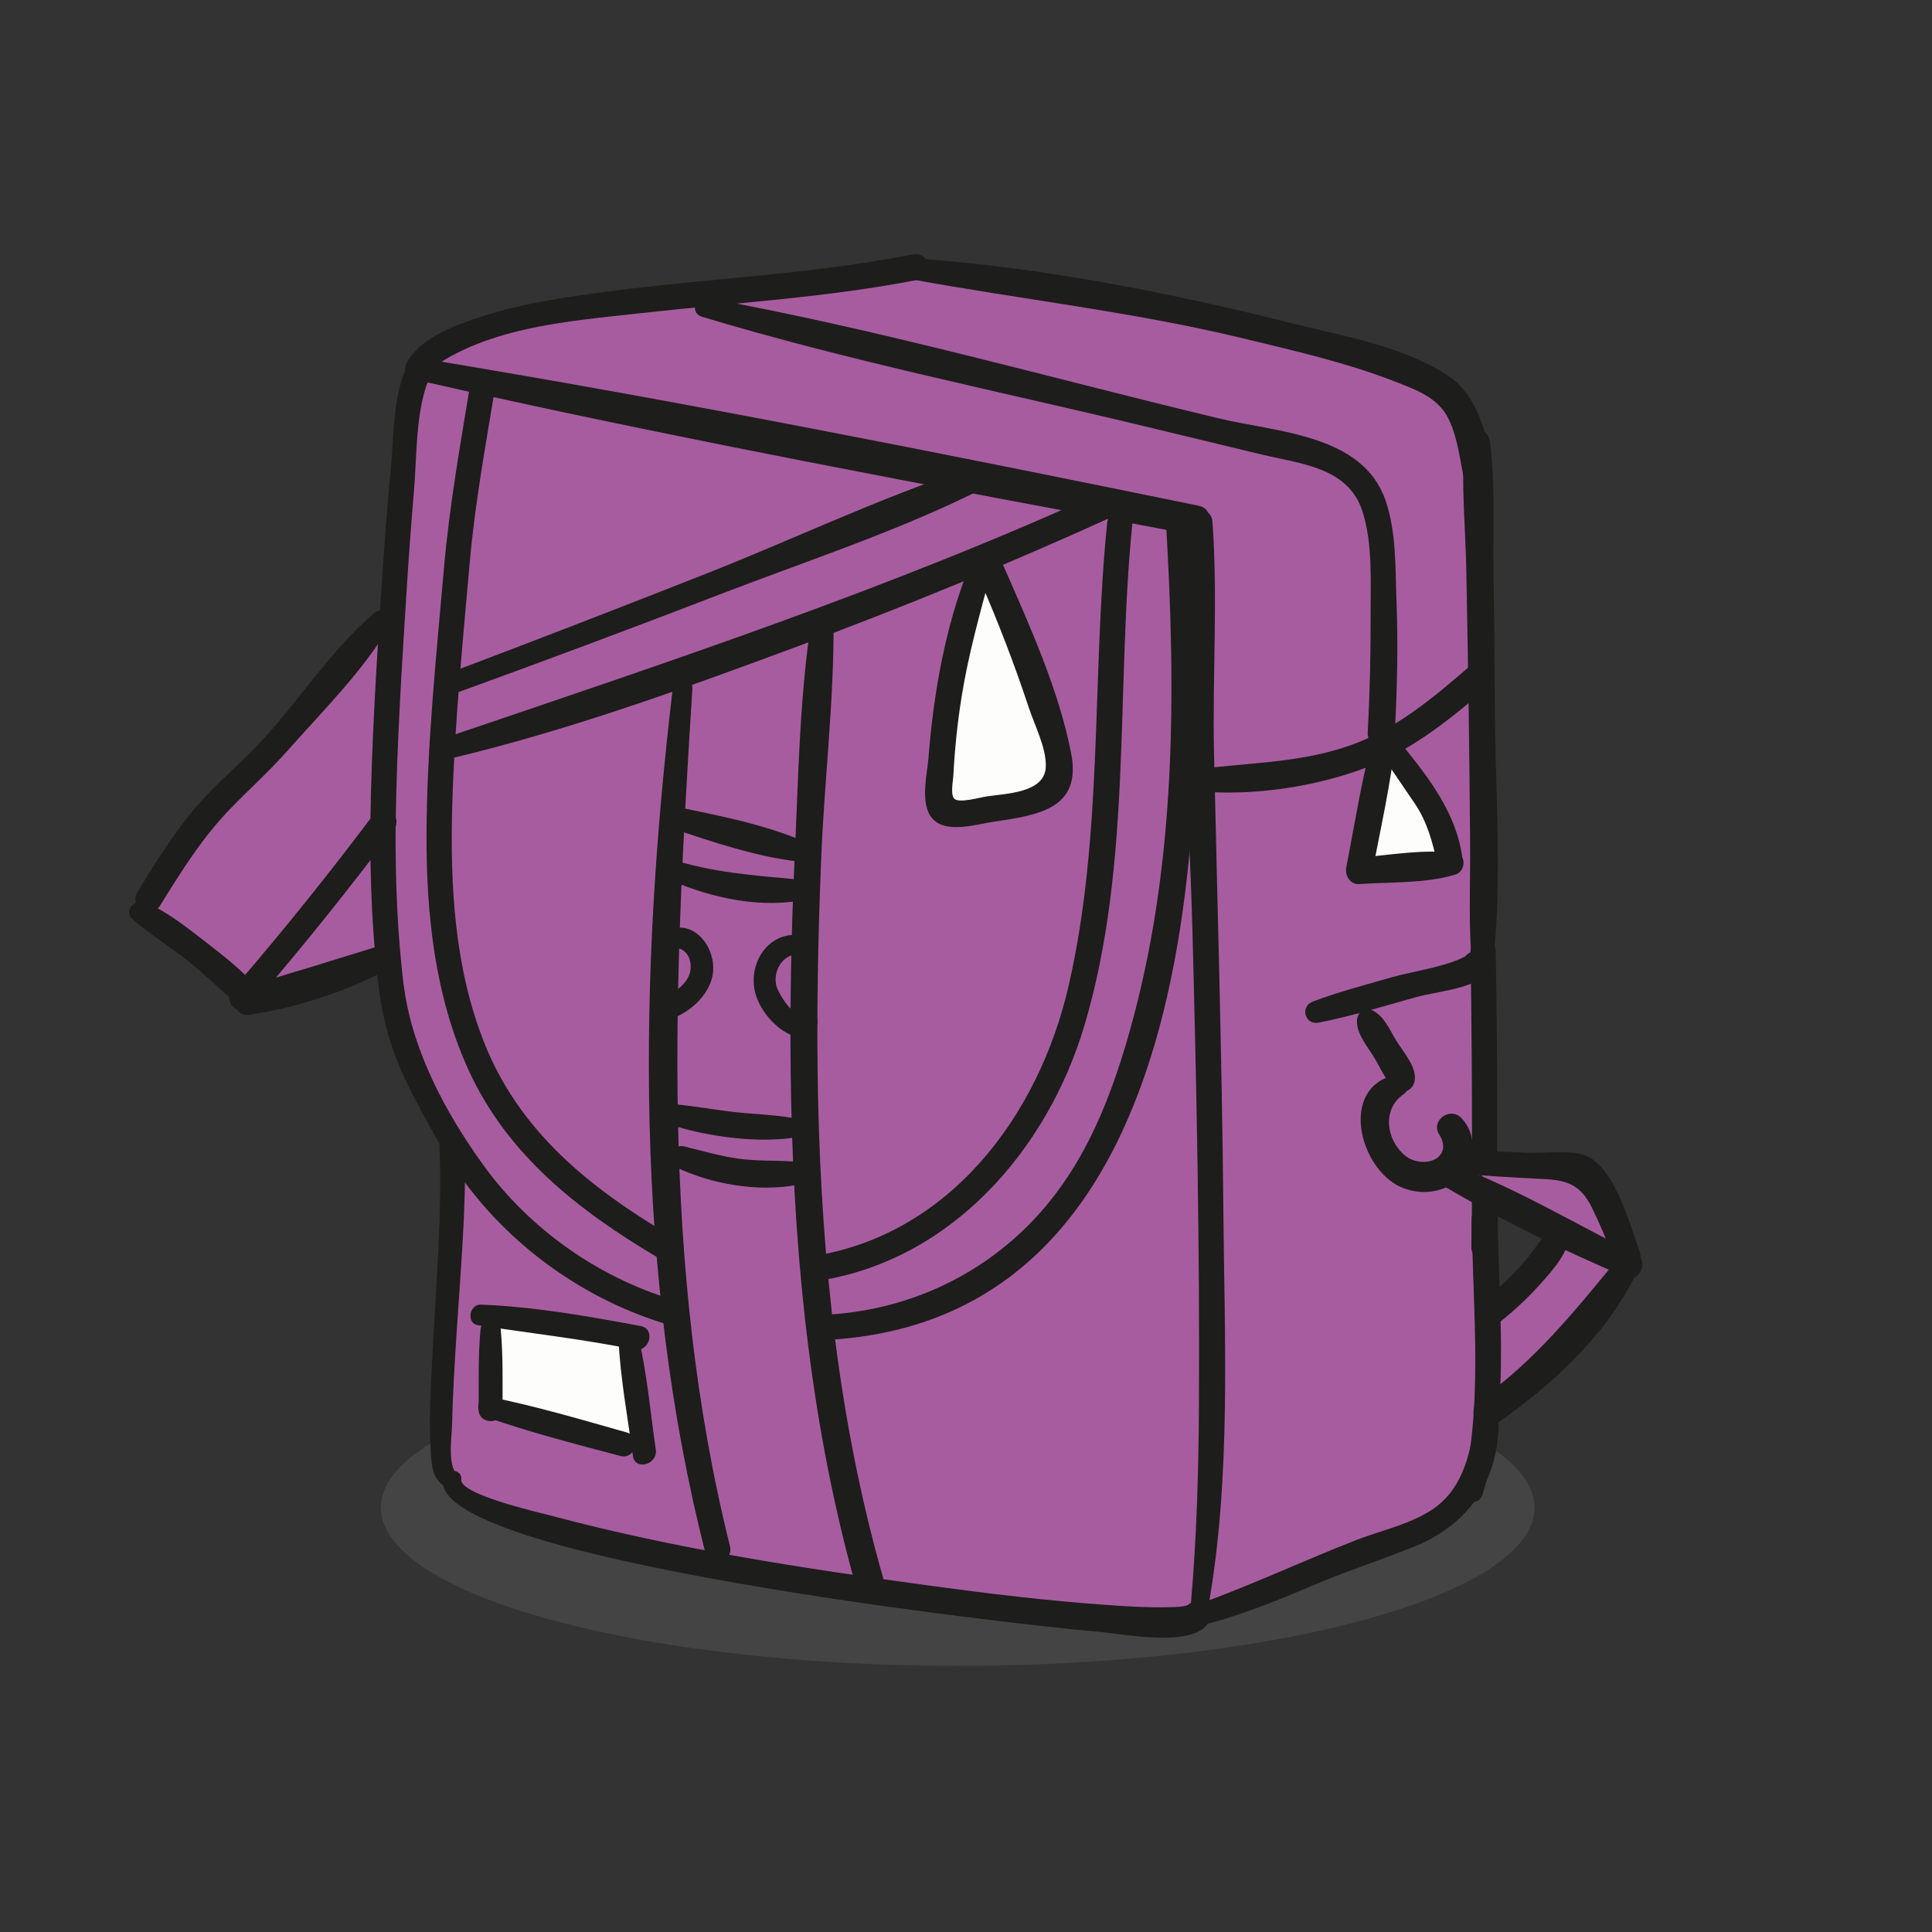 <svg xmlns="http://www.w3.org/2000/svg" xmlns:xlink="http://www.w3.org/1999/xlink" id="Capa_1" x="0px" y="0px" viewBox="0 0 300 300" xml:space="preserve"><rect x="0" y="0" width="300" height="300" fill="#333333" stroke="none"/><ellipse fill="#444444" cx="148.71" cy="234.1" rx="89.57" ry="24.57"></ellipse><path fill="#A85CA0" d="M230.78,228.97l-1.98,2.26l-4.36,4.98l-6.87,3.29l-27.08,10.09l-0.91,0.17l-9.66,1.77l-24.02-2.35 l-29.55-3.59l-25.01-4.55l-26.69-7.37l-4.34-3.09l-1.83-1.3l-0.13-6.01l-0.14-6.46l1.63-22.2v-0.03l1.38-12.23l-0.97-3.55 l-0.87-3.17v0l-5.6-10.64c0-0.01-0.01-0.02-0.01-0.03l-2.89-10.78c-0.05-0.38-0.1-0.76-0.15-1.14c-1.05-8.38-1.34-16.81-1.25-25.25 c-5.79,7.74-14.38,18.49-20.93,26.06l-3.65-2.48c-0.16-0.14-0.32-0.28-0.48-0.42l-10.55-9.24v-3.39l8.4-11.97 c0.01-0.01,0.02-0.03,0.03-0.04l3-3.16l11.74-12.36c0.17-0.19,0.33-0.38,0.49-0.58l6.63-7.85c0.06-0.07,0.12-0.14,0.18-0.21 l6.54-5.41l0.78-12.13c0-0.1,0.01-0.2,0.02-0.3l2.15-22.1l1.64-4.79l0.05-0.14l0.61-1.78l4.72-2.84l5.42-3.26l9.31-1.65l8.76-0.76 h0.01l10.69-0.93l33.27-3.85l3.61-0.42l4.88,0.66l20.77,3.67l23.17,4.67l0.05,0.01l0.01,0l8.18,1.65l13.79,3.22l5.21,2.44l6.74,3.15 l0.69,0.32l1.5,0.7l0.07,0.27l1.34,5.77c0.01,0.03,0.02,0.05,0.02,0.08l0.07,0.33l0.1,0.45l-0.04,6.27l-0.07,10.59l0.44,12.05 l0.27,7.42l0.4,10.72l-0.24,34.34l0.42,30.05l0.06,4.24l0.18,13.16v4.84l0.63,19.48l0.03,1.19l0.02,0.64L230.78,228.97z"></path><polygon fill="#A85CA0" points="75.07,59.28 71.91,68.52 70.4,81.22 69.82,101.62 69.46,106.02 76.18,103.86 94.22,97.05  123.25,85.76 149.02,73.77 125.45,69.15 89.14,62.31 "></polygon><polygon fill="#A85CA0" points="68.48,117.35 68.48,131.86 69.02,144.83 73.58,163.09 81.71,176.76 96.99,189.78 103.33,193.58  103.29,182.82 103.33,164.95 103.6,139.57 103.96,124.77 105.75,104.66 89.14,109.88 74.65,116.1 "></polygon><polygon fill="#A85CA0" points="126.76,97.05 152.19,88.41 172.61,77.51 172.61,91.95 171.51,124.77 168.03,152.65 161.06,171.67  152.87,182.82 141.92,191.65 133.52,195.41 126.76,196.38 124.93,170.27 125.72,127.63 "></polygon><polygon fill="#A85CA0" points="65.53,57.25 76.27,49.38 94.36,46.96 141.92,41.77 190.79,50.77 220.37,58.72 228.41,63.36  228.41,71.49 228.98,105.96 220.81,111.98 207.17,117.96 194.28,121.15 183.92,121.15 183.92,98.5 183.33,80.74 172.61,77.51  109.24,65.97 "></polygon><polygon fill="#FDFDFC" points="214.91,116.1 212.12,129.56 211.03,135.61 225.13,133.57 218.31,120.22 "></polygon><polygon fill="#FDFDFC" points="153.28,87.83 149.61,97.05 145.87,109.84 144.53,121.15 147.26,126.27 158.73,124.77 164.47,121.15  164.47,116.1 158.08,100.68 "></polygon><polygon fill="#FDFDFC" points="76.18,204.36 76.04,215.13 77.42,219.33 86.3,221.36 97.61,224.26 99.46,221.36 97.61,205.98  85.59,205.48 "></polygon><path fill="#A85CA0" d="M238.64,181.04l-10.18-0.49l5.09,6.21l5.09,2.39c0,0,3.72,2.17-2.14,7.24c-5.86,5.07-6.28,15.57-6.28,15.57 l3.85,4.38l12.43-10.2l5.87-14.48l-6.46-10.12L238.64,181.04"></path><g>	<g>		<path fill="#A85CA0" d="M107.62,130.25c-0.13-0.02-0.25-0.03-0.38-0.05c0.57,0.33,1.14,0.65,1.71,0.98   c-1.32,1.76-1.15,2.39,0.49,1.91c0.4-0.02,0.8-0.04,1.2-0.07c1.41-0.05,2.82-0.03,4.22,0.06c2.81,0.19,5.52,0.76,8.22,1.55   c0.22-1.59,0.43-3.19,0.65-4.78c-5.61,0-11.22,0.12-16.83,0.19c-2.85,0.04-3.32,4.03-0.66,4.88c4.79,1.54,9.56,3.28,14.43,4.57   c3.09,0.82,4.19-3.62,1.3-4.7c-4.71-1.77-9.6-3.14-14.4-4.66c-0.22,1.63-0.44,3.25-0.66,4.88c5.61-0.09,11.22-0.13,16.83-0.29   c2.7-0.08,3.37-4.06,0.65-4.78c-4.92-1.3-12.1-2.79-17.07-1c-2.77,1-3.26,5.28,0.3,5.22   C110.21,134.12,110.04,130.56,107.62,130.25L107.62,130.25z"></path>	</g></g><g>	<g>		<path fill="#A85CA0" d="M106.4,178.08c-0.12,0.07-0.25,0.14-0.37,0.21c0.6,0,1.2,0,1.8,0c-0.15-0.11-0.3-0.22-0.44-0.33   c0.3,0.53,0.6,1.05,0.9,1.58c-0.01-0.18-0.01-0.35-0.02-0.53c-0.46,0.61-0.93,1.22-1.39,1.83c2.6-0.56,5.72-0.08,8.36-0.05   c2.85,0.03,5.71,0.05,8.56,0.07c3.12,0.02,3.12-4.82,0-4.85c-1.53-0.01-2.13,0.12-3.46,0.85c-1.18,0.66-1.16,2.45,0,3.12   c1.32,0.75,1.92,0.88,3.46,0.88c0-1.62,0-3.23,0-4.85c-5.3,0.01-11.18-0.67-16.41,0.17c-2.62,0.42-4.18,3.73-1.36,5.19   c0.52,0.27,1.29,0.39,1.8,0c0.11-0.09,0.23-0.17,0.34-0.26C109.89,179.77,108.42,176.93,106.4,178.08L106.4,178.08z"></path>	</g></g><g>	<g>		<path fill="#A85CA0" d="M121.61,152.01c0.08-0.51,0.16-1.06,0.61-1.39c-1.02-0.78-2.04-1.57-3.05-2.35   c-0.64,2.51-0.28,5.5-0.25,8.08c0.04,3.05,4.8,3.06,4.74,0c-0.05-2.57,0.23-5.59-0.48-8.08c-0.4-1.39-2.45-2.17-3.48-0.92   c-1.04,1.26-1.63,2.52-1.72,4.16C117.88,153.56,121.27,154.08,121.61,152.01L121.61,152.01z"></path>	</g></g><g>	<g>		<path fill="#A85CA0" d="M105.25,150.69c0.13-0.15,1.01-1.1,0.74-1.02c-0.84-0.48-1.68-0.95-2.52-1.43   c0.26,1.19,0.83,2.31,1.12,3.5c0.32,1.29,0.4,2.36,1.1,3.51c0.65,1.07,2.55,1.3,3.14,0c0.36-0.79,0.67-1.39,0.59-2.3   c-0.07-0.81-0.23-1.63-0.44-2.42c-0.4-1.5-1.03-3.12-2.08-4.28c-1.29-1.42-3.36-0.2-3.5,1.45c-0.01,0.12-0.02,0.23-0.03,0.35   c0.17-0.42,0.35-0.84,0.52-1.27c-0.37,0.48-0.75,0.96-1.12,1.43C101.42,149.95,103.76,152.43,105.25,150.69L105.25,150.69z"></path>	</g></g><g>	<g>		<g>			<path fill="#1D1D1B" d="M68.89,229.38c-3.92,12.65,91.25,23.16,101.33,23.96c3.68,0.29,14.11,2.48,17.1-0.92    c1.81-2.05-1.2-5.08-3.02-3.02c0.32-0.36,0.22-0.09-0.68,0.04c-0.82,0.12-1.71,0.11-2.55,0.13c-3.05,0.06-6.11-0.13-9.15-0.35    c-9.19-0.64-18.35-1.75-27.47-2.99c-19.69-2.68-39.59-5.72-58.81-10.86c-1.79-0.48-14.27-3.29-14.02-5.62    C71.83,228.12,69.34,227.93,68.89,229.38L68.89,229.38z"></path>		</g>	</g>	<g>		<g>			<path fill="#1D1D1B" d="M186.25,252.46c5.99-1.44,11.72-3.78,17.38-6.18c5.19-2.2,10.48-3.94,15.7-6.01    c8.32-3.29,13.14-9.79,13.39-18.92c0.06-2.09-3.43-2.66-3.73-0.51c-0.75,5.38-2.06,10.8-7.01,13.83    c-3.52,2.16-7.57,2.99-11.38,4.47c-8.46,3.29-16.63,7.18-25.21,10.21C183.46,250.04,184.21,252.95,186.25,252.46L186.25,252.46z"></path>		</g>	</g>	<g>		<g>			<path fill="#1D1D1B" d="M187.62,249.53c3.59-20.14,2.51-41.55,2.34-61.9c-0.21-23.57-0.93-47.13-1.45-70.7    c-0.26-11.9,0.62-24.07-0.24-35.91c-0.18-2.48-3.63-2.46-3.84,0c-1.78,20.83,0.18,42.55,0.73,63.42    c0.65,24.65,1.15,49.3,1.01,73.95c-0.06,10.27-0.36,20.54-1.26,30.77C184.77,250.7,187.35,251.07,187.62,249.53L187.62,249.53z"></path>		</g>	</g>	<g>		<g>			<path fill="#1D1D1B" d="M70.64,228.52c-1.08-1.76-0.48-5.45-0.44-7.39c0.1-4.62,0.39-9.24,0.68-13.85    c0.62-9.76,1.53-19.58,1.31-29.37c-0.06-2.53-4.04-2.53-3.94,0c0.43,11-0.59,22.05-1.13,33.03c-0.23,4.61-0.54,9.28-0.27,13.9    c0.12,1.97,0.09,4.37,1.79,5.67C69.84,231.43,71.35,229.69,70.64,228.52L70.64,228.52z"></path>		</g>	</g>	<g>		<g>			<path fill="#1D1D1B" d="M230.17,232.14c4.86-15.05,2.08-31.18,2.43-46.67c0.06-2.6-3.99-2.6-4.03,0    c-0.27,15.45,2.05,30.58-1.41,45.84C226.71,233.27,229.55,234.06,230.17,232.14L230.17,232.14z"></path>		</g>	</g>	<g>		<g>			<path fill="#1D1D1B" d="M231.59,151.46c1.82-13.25,0.62-27.43,0.54-40.77c-0.04-7.32-0.11-14.64-0.22-21.96    c-0.1-6.62,0.3-13.56-0.55-20.13c-0.32-2.5-3.78-2.61-3.98,0c-0.51,6.62,0.19,13.49,0.31,20.13c0.13,7.03,0.26,14.07,0.36,21.11    c0.1,7.04,0.17,14.07,0.23,21.11c0.06,6.63-0.36,13.55,0.46,20.13C228.92,152.52,231.34,153.24,231.59,151.46L231.59,151.46z"></path>		</g>	</g>	<g>		<g>			<path fill="#1D1D1B" d="M127.87,208.09c60.39-2.77,59.64-84.08,57.08-127.36c-0.15-2.51-4.07-2.53-3.92,0    c1.59,26.78,1.69,53.76-5.72,79.78c-3.32,11.64-7.84,22.5-16.84,30.92c-8.39,7.84-19.16,12.21-30.6,12.74    C125.35,204.28,125.34,208.21,127.87,208.09L127.87,208.09z"></path>		</g>	</g>	<g>		<g>			<path fill="#1D1D1B" d="M104.48,201.82c-11.67-3.52-22.32-11.04-29.46-20.95c-5.74-7.96-10.8-17.35-12.24-27.23    c-0.36-2.49-4.14-1.43-3.78,1.04c0.86,5.91,2.76,10.93,5.54,16.17c2.58,4.86,5.22,9.72,8.69,14.11    c7.66,9.72,18.38,17.06,30.22,20.64C105.86,206.33,106.89,202.55,104.48,201.82L104.48,201.82z"></path>		</g>	</g>	<g>		<g>			<path fill="#1D1D1B" d="M61.44,127.77c0.17-12.09,0.95-24.18,1.71-36.25c0.32-5.04,0.68-10.08,1.12-15.12    c0.48-5.47,0.23-12.25,2.25-17.37c0.93-2.35-2.86-3.37-3.78-1.04c-1.7,4.31-1.6,9.9-2.03,14.47c-0.55,5.77-0.99,11.54-1.37,17.32    c-0.83,12.64-1.65,25.31-1.83,37.98C57.48,130.3,61.41,130.3,61.44,127.77L61.44,127.77z"></path>		</g>	</g>	<g>		<g>			<path fill="#1D1D1B" d="M64.28,58.91C104.2,68,144.66,75.45,184.9,82.98c2.89,0.54,4.15-3.85,1.23-4.45    c-40.14-8.21-80.51-16.27-120.93-22.92C63.06,55.25,62.09,58.41,64.28,58.91L64.28,58.91z"></path>		</g>	</g>	<g>		<g>			<path fill="#1D1D1B" d="M65.45,58.38c9.26-7.59,22.62-8.47,34.11-9.76c14.42-1.61,29-2.4,43.26-5.23    c2.54-0.5,1.47-4.39-1.07-3.89c-15.75,3.12-31.89,3.71-47.79,5.82c-6.67,0.88-13.43,1.89-19.83,4.04    c-3.86,1.3-9.12,3.26-11.06,7.18C62.29,58.13,64.12,59.46,65.45,58.38L65.45,58.38z"></path>		</g>	</g>	<g>		<g>			<path fill="#1D1D1B" d="M141.48,43.36c17.15,3.15,34.38,5.04,51.37,9.14c7.89,1.91,16.05,3.75,23.63,6.7    c3.34,1.3,6.83,2.5,8.46,5.86c1.66,3.43,1.8,7.34,2.8,10.96c0.42,1.54,2.91,1.68,3.26,0c1.13-5.47-0.96-14.09-5.78-17.42    c-6.83-4.72-16.24-6.31-24.09-8.28c-19.36-4.86-39.26-8.81-59.2-10.21C140.09,39.99,139.65,43.02,141.48,43.36L141.48,43.36z"></path>		</g>	</g>	<g>		<g>			<path fill="#1D1D1B" d="M185.77,122.84c8.62,0.83,18.62-0.63,26.72-3.79c7.15-2.79,13.05-7.69,18.82-12.62    c2.1-1.79-0.95-4.84-3.03-3.03c-5.64,4.88-11.44,9.79-18.56,12.32c-7.96,2.83-16.16,2.68-24.4,3.81    C183.3,119.79,184.03,122.67,185.77,122.84L185.77,122.84z"></path>		</g>	</g>	<g>		<g>			<path fill="#1D1D1B" d="M108.98,49.18c22.82,6.89,46.48,11.63,69.65,17.23c5.73,1.38,11.47,2.77,17.2,4.15    c6.08,1.47,13.52,1.96,15.73,8.84c1.6,4.97,1.25,10.77,1.27,15.93c0.02,6.15-0.12,12.28-0.45,18.42c-0.15,2.71,4.06,2.7,4.21,0    c0.36-6.78,0.52-13.57,0.26-20.36c-0.2-5.16,0-10.75-1.71-15.7c-3.55-10.28-16.92-10.57-25.92-12.73    c-26.36-6.33-52.76-13.84-79.44-18.68C107.9,45.93,107.1,48.61,108.98,49.18L108.98,49.18z"></path>		</g>	</g>	<g>		<g>			<path fill="#1D1D1B" d="M126.87,198.91c20.67-3.07,35.73-20.25,41.5-39.61c7.5-25.14,4.85-52.26,7.47-78.08    c0.25-2.51-3.67-2.49-3.92,0c-2.42,23.87-0.58,48.36-5.99,71.88c-4.65,20.2-18.57,38.82-40.11,42.02    C123.33,195.49,124.39,199.27,126.87,198.91L126.87,198.91z"></path>		</g>	</g>	<g>		<g>			<path fill="#1D1D1B" d="M73.17,58.76c-1.61,9.84-3.34,19.35-4.22,29.35c-1.2,13.71-2.65,27.52-2.72,41.29    c-0.06,12.51,1.29,25.34,6.56,36.83c6.05,13.16,17.01,21.71,29.18,28.94c2.18,1.29,4.15-2.1,1.98-3.39    c-12.33-7.32-23.2-16.01-28.68-29.67c-4.71-11.73-5.4-24.64-5.04-37.14c0.37-12.59,1.61-25.19,2.72-37.73    c0.83-9.35,2.49-18.24,4-27.44C77.36,57.33,73.58,56.27,73.17,58.76L73.17,58.76z"></path>		</g>	</g>	<g>		<g>			<path fill="#1D1D1B" d="M70.21,117.72c18.04-4.31,35.71-10.7,53.08-17.14c17.03-6.32,33.85-13.21,50.38-20.77    c2.45-1.12,0.32-4.72-2.11-3.61c-33.29,15.19-67.66,26.55-102.23,38.29C67.29,115.18,68.09,118.22,70.21,117.72L70.21,117.72z"></path>		</g>	</g>	<g>		<g>			<path fill="#1D1D1B" d="M150.51,87.95c-3.73,9.37-5.54,19.63-6.33,29.66c-0.21,2.63-1.41,7.36,0.67,9.57    c2.16,2.3,6.79,0.81,9.43,0.42c7.02-1.04,13.73-2.02,12.04-10.66c-1.92-9.87-6.43-19.75-10.43-28.92    c-1.1-2.52-4.79-0.34-3.69,2.16c2.82,6.46,5.34,13.03,7.56,19.72c0.89,2.7,2.76,6.32,2.63,9.2c-0.18,4.02-6.07,4.1-9.2,4.57    c-1.02,0.15-4.1,1.04-4.92,0.42c-0.76-0.57-0.28-2.7-0.23-3.77c0.22-4.04,0.63-8.07,1.27-12.07c1.05-6.59,2.84-12.95,4.57-19.38    C154.47,86.66,151.32,85.91,150.51,87.95L150.51,87.95z"></path>		</g>	</g>	<g>		<g>			<path fill="#1D1D1B" d="M104.46,106.97c-5.27,44.31-6.01,90.65,5.07,134.17c0.63,2.47,4.44,1.43,3.82-1.05    c-10.94-43.9-8.65-88.41-5.84-133.11C107.64,104.98,104.69,105.07,104.46,106.97L104.46,106.97z"></path>		</g>	</g>	<g>		<g>			<path fill="#1D1D1B" d="M126.1,95.67c-1.93,12.06-2.11,24.64-2.68,36.83c-0.6,12.99-0.85,26-0.56,39    c0.56,25.15,3.21,50.37,9.99,74.66c0.77,2.74,5.05,1.57,4.27-1.18c-6.9-24.19-9.54-49.3-10.09-74.39    c-0.27-12.4-0.02-24.8,0.48-37.2c0.5-12.38,2.05-24.9,1.92-37.28C129.41,94.29,126.41,93.72,126.1,95.67L126.1,95.67z"></path>		</g>	</g>	<g>		<g>			<path fill="#1D1D1B" d="M104.58,128.72c6.1,2.01,12.87,4.31,19.25,5.04c1.63,0.19,2.37-2.51,0.86-3.16    c-5.91-2.54-12.9-3.93-19.19-5.22C103.33,124.93,102.46,128.02,104.58,128.72L104.58,128.72z"></path>		</g>	</g>	<g>		<g>			<path fill="#1D1D1B" d="M102.87,136.14c6.46,2.96,14.17,4.91,21.31,3.72c2-0.33,1.3-3.14-0.45-3.31    c-6.8-0.63-13.12-1.06-19.69-3.19C102.44,132.84,101.29,135.42,102.87,136.14L102.87,136.14z"></path>		</g>	</g>	<g>		<g>			<path fill="#1D1D1B" d="M104.21,174.68c5.52,1.76,12.75,2.77,18.5,2.05c1.6-0.2,2.36-2.76,0.42-3.12c-2.9-0.53-5.87-0.58-8.8-0.9    c-3.24-0.35-6.44-0.97-9.68-1.25C102.74,171.3,102.53,174.14,104.21,174.68L104.21,174.68z"></path>		</g>	</g>	<g>		<g>			<path fill="#1D1D1B" d="M104.87,181.2c5.51,2.67,12.82,3.94,18.87,2.79c2.15-0.41,1.47-3.49-0.49-3.63    c-2.89-0.2-5.73-0.04-8.62-0.45c-2.88-0.4-5.6-1.22-8.42-1.9C104.37,177.57,103.02,180.31,104.87,181.2L104.87,181.2z"></path>		</g>	</g>	<g>		<g>			<path fill="#1D1D1B" d="M58.04,95.24c-6.49,5.58-11.5,13.34-17.28,19.66c-2.98,3.26-6.4,6.07-9.37,9.34    c-3.93,4.34-7,9.32-10.06,14.29c-1.39,2.25,2.16,4.31,3.54,2.07c3.28-5.31,6.57-10.57,10.94-15.07c2.95-3.04,6.05-5.82,8.86-8.99    c5.36-6.06,11.74-12.37,15.84-19.39C61.45,95.54,59.35,94.11,58.04,95.24L58.04,95.24z"></path>		</g>	</g>	<g>		<g>			<path fill="#1D1D1B" d="M20.61,142.76c2.68,2.32,5.73,4.21,8.52,6.41c2.81,2.22,5.31,4.8,8.13,6.98c1.93,1.5,4.34-0.79,2.72-2.72    c-2.32-2.76-5.36-5.07-8.2-7.28c-2.85-2.22-5.82-4.55-9.13-6.03C21.05,139.41,19.04,141.4,20.61,142.76L20.61,142.76z"></path>		</g>	</g>	<g>		<g>			<path fill="#1D1D1B" d="M38.66,157.58c6.86-0.98,14.7-3.47,20.84-6.69c1.84-0.96,0.56-3.81-1.39-3.3    c-6.73,1.76-13.88,4.18-20.35,6.75C35.73,155.15,36.52,157.89,38.66,157.58L38.66,157.58z"></path>		</g>	</g>	<g>		<path fill="#A85CA0" d="M58.56,149.04l-18.6,5.75l-1.41-0.95c6.55-7.58,15.13-18.32,20.93-26.06c-0.09,8.44,0.2,16.87,1.25,25.25   c0.05,0.38,0.1,0.76,0.15,1.14"></path>		<g>			<path fill="#1D1D1B" d="M58.04,147.15c-3.41,1.05-6.82,2.11-10.23,3.16c-2.14,0.66-4.33,1.24-6.44,1.99    c-0.48,0.17-1.18,0.49-1.7,0.52c0.75-0.05,1.17,0.2-0.13-0.68c0.13,1.03,0.26,2.05,0.4,3.08c7.37-8.57,14.44-17.42,21.23-26.46    c-1.22-0.33-2.44-0.66-3.66-0.99c-0.06,8.83,0.26,17.63,1.4,26.39c0.32,2.47,4.25,2.5,3.92,0c-1.14-8.76-1.46-17.56-1.4-26.39    c0.02-2.11-2.56-2.45-3.66-0.99c-6.59,8.77-13.47,17.35-20.62,25.67c-0.86,1-0.7,2.34,0.4,3.08c3.11,2.11,6.09,0.17,9.47-0.87    c4.02-1.24,8.03-2.48,12.05-3.73C61.49,150.19,60.46,146.4,58.04,147.15L58.04,147.15z"></path>		</g>	</g>	<g>		<g>			<path fill="#1D1D1B" d="M57.9,126.64c-0.02,0.03-0.05,0.07-0.08,0.1c0.1-0.13,0.2-0.26,0.31-0.4c-0.01,0.01-0.02,0.03-0.03,0.04    c-0.19,0.18-0.33,0.39-0.41,0.63c-0.12,0.23-0.18,0.49-0.17,0.76c-0.01,0.27,0.05,0.52,0.17,0.76c0.08,0.24,0.21,0.45,0.41,0.63    c0.13,0.1,0.26,0.2,0.4,0.31c0.31,0.18,0.64,0.27,0.99,0.27c0.17-0.02,0.35-0.05,0.52-0.07c0.33-0.09,0.62-0.26,0.87-0.5    c0.12-0.15,0.24-0.31,0.36-0.46c0.02-0.03,0.04-0.05,0.06-0.08c0.14-0.23,0.22-0.47,0.23-0.73c0.06-0.26,0.05-0.52-0.04-0.78    c-0.06-0.26-0.18-0.48-0.35-0.67c-0.14-0.21-0.32-0.38-0.55-0.51c-0.16-0.07-0.31-0.13-0.47-0.2c-0.35-0.09-0.7-0.09-1.04,0    c-0.16,0.07-0.31,0.13-0.47,0.2C58.31,126.11,58.07,126.34,57.9,126.64L57.9,126.64z"></path>		</g>	</g>	<g>		<g>			<path fill="#1D1D1B" d="M37.17,152.45c-0.33,0.37-0.66,0.76-0.99,1.13c-0.35,0.39-0.57,0.85-0.57,1.39    c0,0.48,0.21,1.06,0.57,1.39c0.37,0.34,0.86,0.6,1.39,0.57c0.5-0.02,1.05-0.18,1.39-0.57c0.33-0.38,0.66-0.76,0.99-1.13    c0.35-0.39,0.57-0.85,0.57-1.39c0-0.48-0.21-1.06-0.57-1.39c-0.37-0.34-0.86-0.6-1.39-0.57    C38.05,151.89,37.51,152.06,37.17,152.45L37.17,152.45z"></path>		</g>	</g>	<g>		<g>			<path fill="#1D1D1B" d="M213.4,113.87c-1.93,6.79-2.99,13.88-4.35,20.8c-0.24,1.22,0.56,2.71,1.99,2.61    c4.86-0.35,10.35-0.05,15.01-1.5c1.46-0.46,1.76-3,0-3.27c-4.85-0.75-10.13,0.28-15.01,0.65c0.66,0.87,1.33,1.74,1.99,2.61    c1.33-7.11,2.99-14.25,3.73-21.44C216.96,112.37,213.91,112.07,213.4,113.87L213.4,113.87z"></path>		</g>	</g>	<g>		<g>			<path fill="#1D1D1B" d="M212.98,114.85c2.2,3.36,4.5,6.64,6.74,9.97c1.91,2.84,2.73,5.98,3.47,9.28    c0.58,2.57,4.22,1.41,3.86-1.06c-1.16-8.07-6.66-13.97-11.54-20.14C214.39,111.46,211.99,113.33,212.98,114.85L212.98,114.85z"></path>		</g>	</g>	<g>		<g>			<path fill="#1D1D1B" d="M74.22,205.78c8.11,1.24,16.22,2.15,24.27,3.77c2.38,0.48,3.38-3.19,1-3.64    c-8.17-1.53-16.53-3.01-24.84-3.33C72.86,202.52,72.38,205.5,74.22,205.78L74.22,205.78z"></path>		</g>	</g>	<g>		<g>			<path fill="#1D1D1B" d="M74.61,206.47c-0.38,4.11-0.26,8.28-0.28,12.41c-0.01,2.38,3.72,2.39,3.71,0    c-0.02-4.13,0.1-8.3-0.28-12.41C77.57,204.45,74.8,204.44,74.61,206.47L74.61,206.47z"></path>		</g>	</g>	<g>		<g>			<path fill="#1D1D1B" d="M75.36,219.99c6.83,2.41,13.95,4.22,20.95,6.09c2.36,0.63,3.35-2.99,1.01-3.65    c-6.97-1.97-14.01-4.06-21.11-5.49C74.2,216.54,73.44,219.31,75.36,219.99L75.36,219.99z"></path>		</g>	</g>	<g>		<g>			<path fill="#1D1D1B" d="M96.04,207.99c0.29,6.03,1.43,12.11,2.24,18.09c0.31,2.33,3.88,1.35,3.55-0.98    c-0.83-5.81-1.37-11.81-2.69-17.53C98.74,205.86,95.95,206.21,96.04,207.99L96.04,207.99z"></path>		</g>	</g>	<g>		<g>			<path fill="#1D1D1B" d="M105.05,147.21c2.15,0.24,2.66,2.93,1.8,4.55c-1.08,2.07-3.35,2.78-5.14,4.05c-1.42,1-0.53,3,1.15,2.73    c3.63-0.58,7.63-3.97,7.88-7.81c0.21-3.23-2.13-6.98-5.69-6.69C102.99,144.2,103.03,146.98,105.05,147.21L105.05,147.21z"></path>		</g>	</g>	<g>		<g>			<path fill="#1D1D1B" d="M123.7,145.16c-5.05-0.16-7.84,5.32-6.2,9.73c0.82,2.22,2.54,4.26,4.59,5.46    c1.74,1.02,4.25,0.98,4.81-1.29c0.33-1.33-1.05-2.28-2.21-1.7c-1.57,0.78-3.93-3.31-4.16-4.36c-0.47-2.14,0.84-4.61,3.17-4.83    C125.61,148,125.67,145.22,123.7,145.16L123.7,145.16z"></path>		</g>	</g>	<g>		<g>			<path fill="#1D1D1B" d="M204.76,158.79c5.12-0.99,10.15-2.58,15.18-3.97c3.17-0.87,8.21-1.2,10.72-3.38    c0.82-0.71,0.8-2.24,0-2.95c-0.05-0.04-0.1-0.09-0.15-0.13c-0.62-0.56-1.72-0.86-2.47-0.32c-0.04,0.03-0.09,0.06-0.13,0.09    c-1.38,1-1.18,4.01,1.01,3.72c0.05-0.01,0.1-0.01,0.15-0.02c-0.65-0.5-1.31-1-1.96-1.49c0.02,0.06,0.04,0.12,0.06,0.18    c0.32-0.78,0.64-1.57,0.96-2.35c-3.21,1.96-8.52,2.57-12.09,3.6c-4.07,1.18-8.22,2.25-12.19,3.75    C201.83,156.29,202.6,159.21,204.76,158.79L204.76,158.79z"></path>		</g>	</g>	<g>		<g>			<path fill="#1D1D1B" d="M228.51,189.29c-0.01,1.45-0.03,2.9-0.04,4.35c-0.03,2.53,3.9,2.53,3.92,0c0.02-1.45,0.03-2.9,0.04-4.35    C232.46,186.76,228.53,186.76,228.51,189.29L228.51,189.29z"></path>		</g>	</g>	<g>		<g>			<path fill="#1D1D1B" d="M228.34,147.79c0.17,10.37,0.24,20.75,0.23,31.12c0,2.52,3.92,2.53,3.92,0    c0.02-10.38-0.06-20.75-0.23-31.12C232.22,145.27,228.3,145.26,228.34,147.79L228.34,147.79z"></path>		</g>	</g>	<g>		<g>			<path fill="#1D1D1B" d="M210.73,158.24c-0.27,2.14,1.71,4.37,2.75,6.13c1.12,1.88,1.91,4.16,4.05,4.98    c1.15,0.44,2.05-0.66,2.16-1.65c0.26-2.13-1.83-4.38-2.89-6.13c-1.11-1.83-1.98-4.06-4.08-4.85    C211.66,156.32,210.84,157.33,210.73,158.24L210.73,158.24z"></path>		</g>	</g>	<g>		<g>			<path fill="#1D1D1B" d="M216.65,166.91c-8.72,1.98-5.6,14.39,0.75,17.36c3.07,1.43,7,1.03,9.41-1.49    c2.41-2.52,2.54-6.8,0.02-9.26c-1.71-1.67-4.68,0.49-3.37,2.6c2.4,3.86-2.58,5.54-5.31,3.29c-2.91-2.4-3.57-7.17-0.23-9.48    C219.44,168.87,218.53,166.48,216.65,166.91L216.65,166.91z"></path>		</g>	</g>	<g>		<g>			<path fill="#1D1D1B" d="M222.64,183.25c9.38,5.65,19.84,10.85,29.94,15.09c2.04,0.86,3.49-2.6,1.51-3.59    c-9.82-4.86-19.81-10.96-30.18-14.51C222.11,179.64,221.08,182.31,222.64,183.25L222.64,183.25z"></path>		</g>	</g>	<g>		<g>			<path fill="#1D1D1B" d="M251.05,195.66c-6.61,8.02-12.69,15.61-21.25,21.7c-2.35,1.67-0.12,5.59,2.29,3.92    c8.61-5.97,17.25-13.79,21.9-23.36C254.84,196.15,252.49,193.92,251.05,195.66L251.05,195.66z"></path>		</g>	</g>	<g>		<g>			<path fill="#1D1D1B" d="M224.27,181.86c5.24,0.77,10.54,0.95,15.82,1.24c3.56,0.2,5.49,1.16,7.1,4.42    c1.28,2.6,2.37,5.27,3.42,7.96c0.95,2.45,4.92,1.44,4.01-1.1c-1.51-4.22-3.73-12.45-7.92-14.72c-2.26-1.22-6.83-0.56-9.31-0.66    c-4.24-0.17-8.47-0.41-12.71-0.16C223.06,178.93,222.45,181.59,224.27,181.86L224.27,181.86z"></path>		</g>	</g>	<g>		<g>			<path fill="#1D1D1B" d="M240.96,190.31c-1.71,2.08-3.04,4.36-4.9,6.34c-1.92,2.05-3.99,4.03-6.21,5.74    c-2.11,1.62-0.03,5.27,2.12,3.62c2.63-2.01,5.08-4.23,7.28-6.7c1.92-2.17,4.37-4.82,4.51-7.85    C243.81,190.12,241.86,189.21,240.96,190.31L240.96,190.31z"></path>		</g>	</g></g><g>	<g>		<path fill="#1D1D1B" d="M70.84,107.6c13.66-4.96,27.27-10.04,40.82-15.26c13.01-5.02,26.65-9.48,39.18-15.59   c2-0.98,0.6-4.32-1.52-3.61c-13.4,4.49-26.41,10.71-39.57,15.9c-13.23,5.22-26.49,10.35-39.79,15.38   C68,105.17,68.83,108.33,70.84,107.6L70.84,107.6z"></path>	</g></g></svg>
